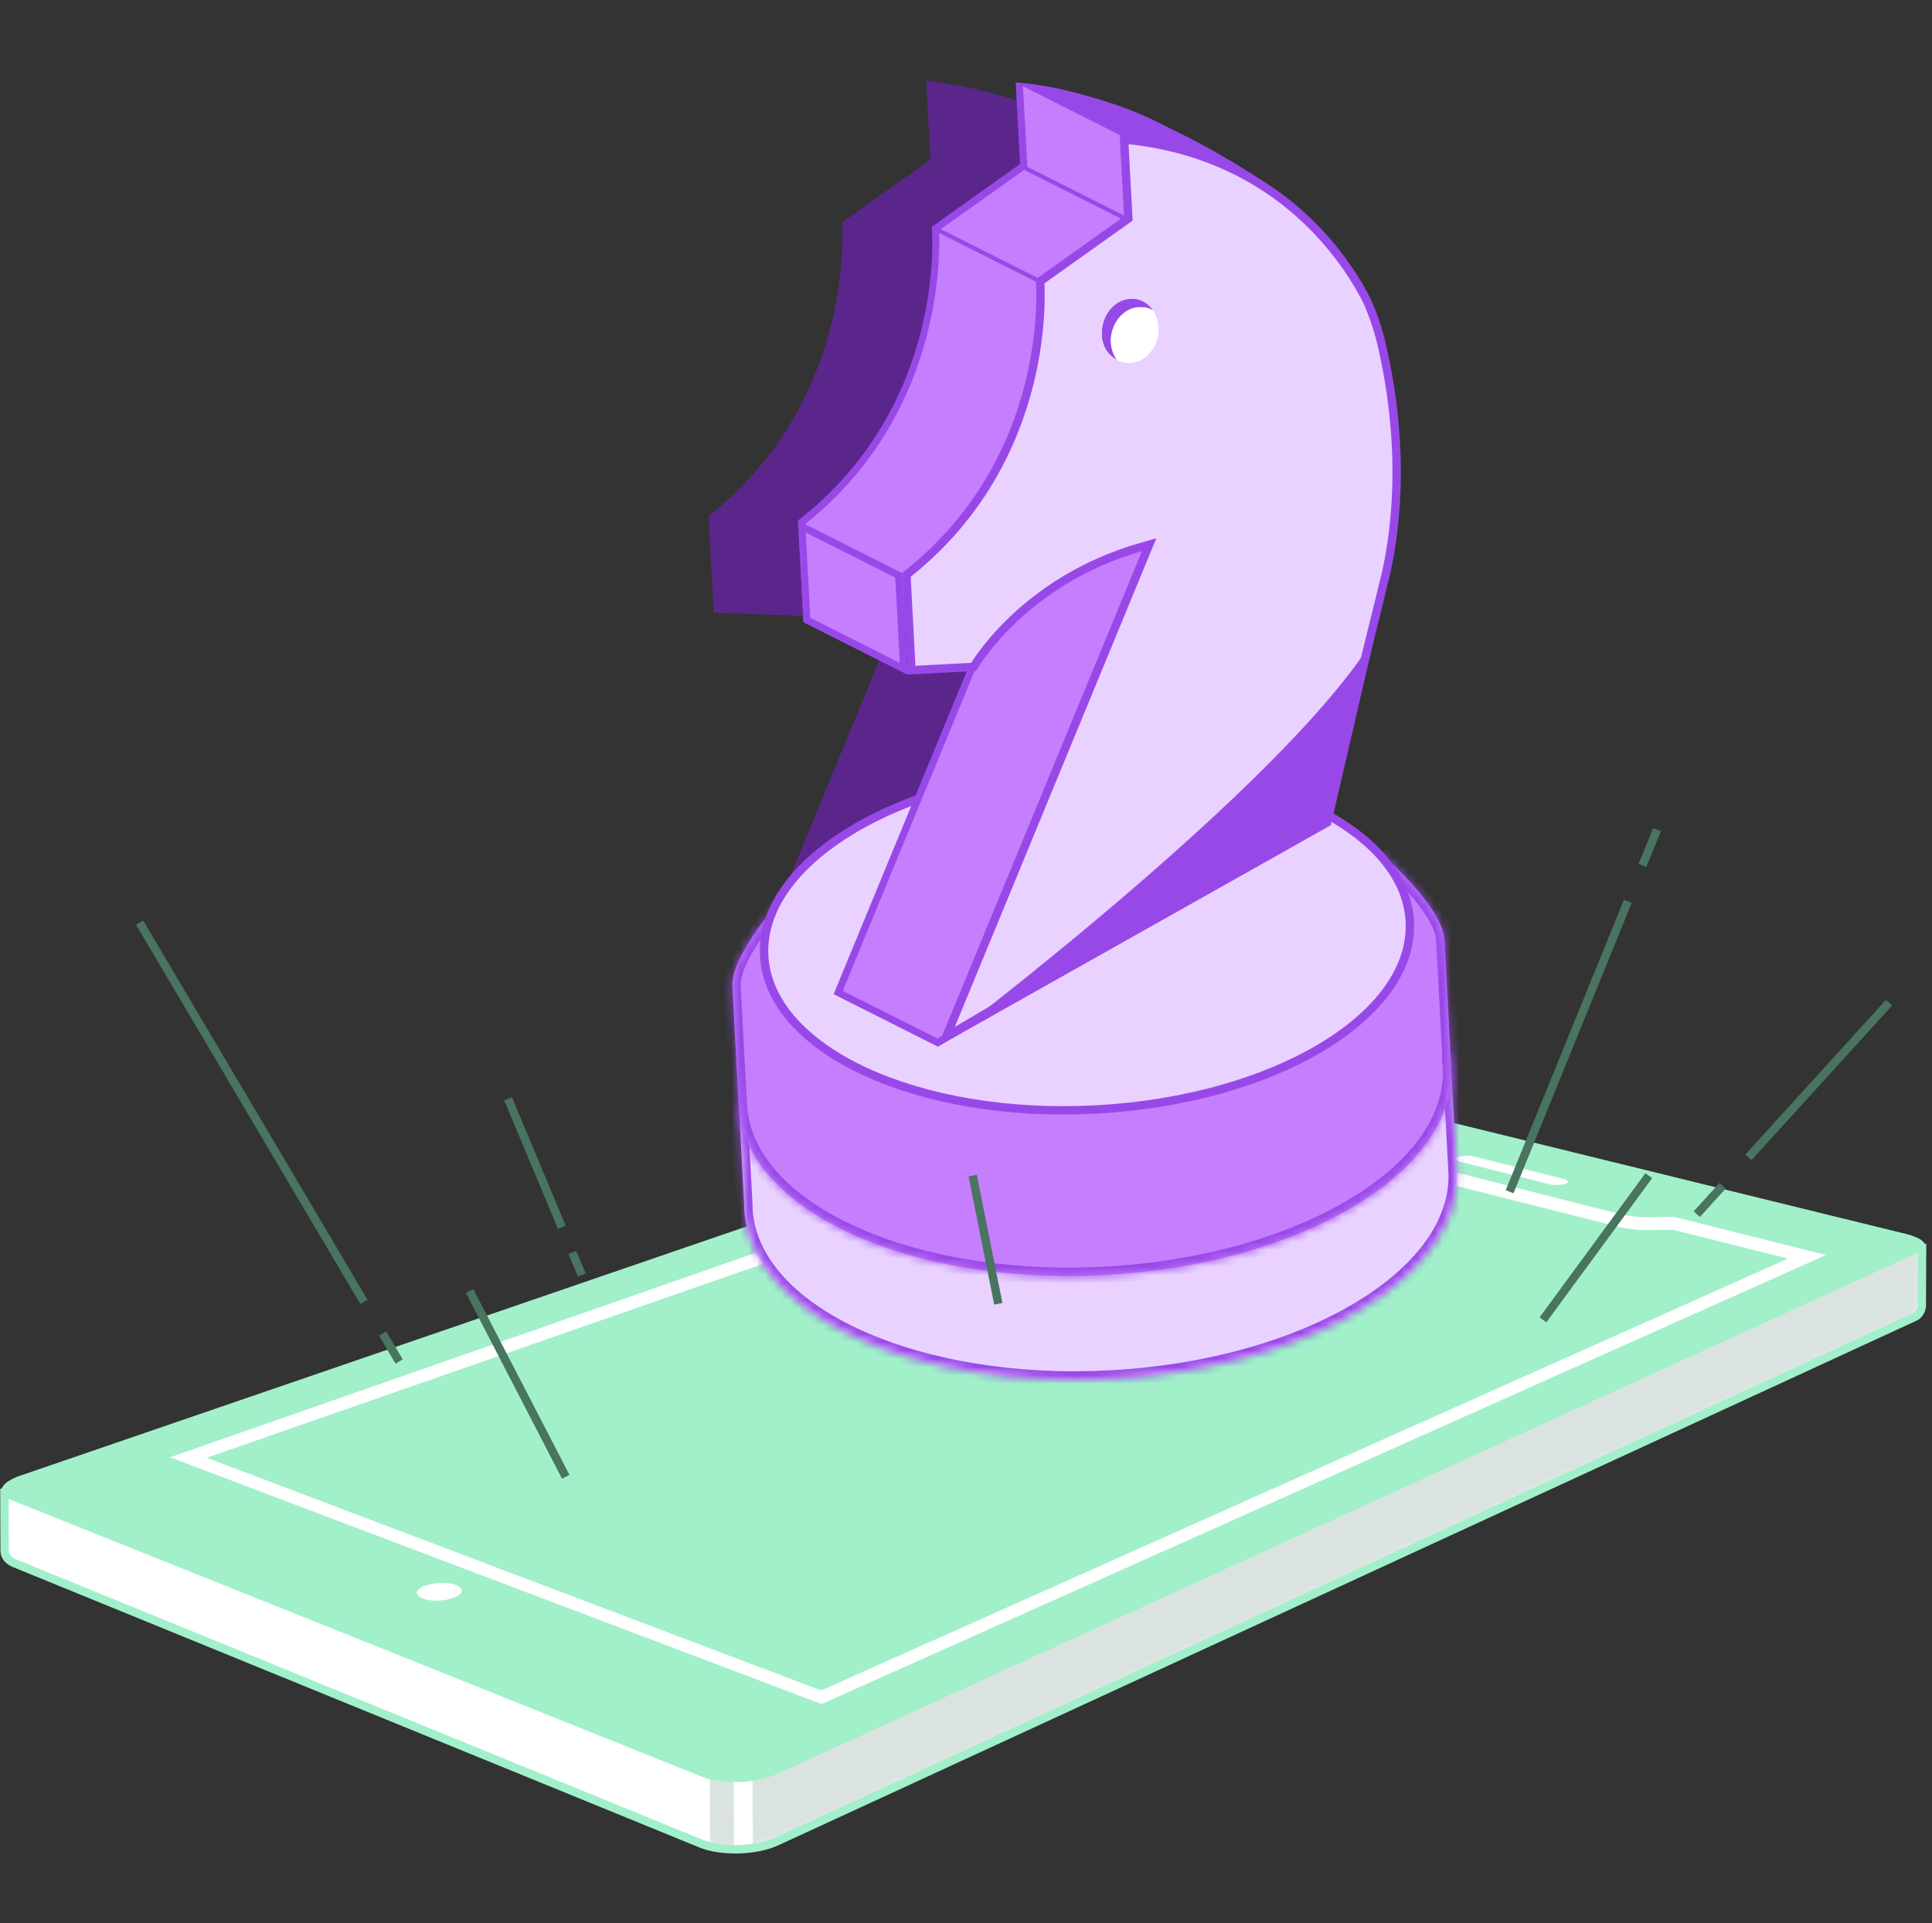 <svg width="231" height="230" viewBox="0 0 231 230" fill="none" xmlns="http://www.w3.org/2000/svg">
<rect x="0" y="0" width="231" height="230" fill="#333333" stroke="none"/>
<path d="M229.783 155.908L229.816 149.184L146.064 129.147L0.526 178.423L0.551 185.425C0.546 185.762 0.66 186.09 0.874 186.351C1.13 186.649 1.462 186.872 1.835 186.995L83.873 220.511C84.544 220.77 85.244 220.947 85.957 221.037C87.55 221.258 89.169 221.211 90.746 220.897C91.468 220.76 92.171 220.54 92.843 220.242L228.813 157.552C229.095 157.451 229.337 157.26 229.499 157.008C229.722 156.687 229.822 156.297 229.783 155.908Z" fill="white"/>
<mask id="mask0_7975_574" style="mask-type:luminance" maskUnits="userSpaceOnUse" x="0" y="129" width="230" height="93">
<path d="M229.783 155.908L229.816 149.184L146.064 129.147L0.526 178.423L0.551 185.425C0.546 185.762 0.66 186.09 0.874 186.351C1.13 186.649 1.462 186.872 1.835 186.995L83.873 220.511C84.544 220.77 85.244 220.947 85.957 221.037C87.55 221.258 89.169 221.211 90.746 220.897C91.468 220.76 92.171 220.54 92.843 220.242L228.813 157.552C229.095 157.451 229.337 157.26 229.499 157.008C229.722 156.687 229.822 156.297 229.783 155.908Z" fill="white"/>
</mask>
<g mask="url(#mask0_7975_574)">
<path opacity="0.2" d="M229.5 157.024C229.72 156.705 229.821 156.319 229.783 155.933L229.816 149.209L146.064 129.147L89.749 148.207L90.008 220.99C90.254 220.989 90.508 220.922 90.746 220.872C91.468 220.735 92.171 220.515 92.843 220.217L228.813 157.552C229.093 157.455 229.334 157.27 229.5 157.024Z" fill="#49745F"/>
<path opacity="0.2" d="M87.754 221.301L87.714 210.01L84.86 210.02L84.899 220.958C85.826 221.224 86.79 221.34 87.754 221.301Z" fill="#49745F"/>
</g>
<path d="M229.783 155.908L229.816 149.184L146.064 129.147L0.526 178.423L0.551 185.425C0.546 185.762 0.66 186.09 0.874 186.351C1.13 186.649 1.462 186.872 1.835 186.995L83.873 220.511C84.544 220.77 85.244 220.947 85.957 221.037C87.55 221.258 89.169 221.211 90.746 220.897C91.468 220.76 92.171 220.54 92.843 220.242L228.813 157.552C229.095 157.451 229.337 157.26 229.499 157.008C229.722 156.687 229.822 156.297 229.783 155.908Z" stroke="#A1F0CA" stroke-miterlimit="10"/>
<path d="M186.917 140.981L176.19 138.305C176.032 138.264 175.87 138.237 175.706 138.225C175.534 138.225 175.354 138.226 175.182 138.227C175.017 138.232 174.853 138.246 174.69 138.269C174.553 138.291 174.419 138.324 174.288 138.369C174.198 138.397 174.116 138.448 174.051 138.518C174.038 138.542 174.031 138.568 174.032 138.596C174.032 138.623 174.039 138.65 174.052 138.673C174.09 138.743 174.151 138.797 174.224 138.829C174.338 138.89 174.459 138.934 174.586 138.959L185.313 141.659C185.478 141.695 185.645 141.722 185.813 141.739L186.346 141.737C186.514 141.729 186.68 141.712 186.846 141.686C186.983 141.667 187.117 141.633 187.247 141.587C187.334 141.555 187.412 141.504 187.477 141.438C187.492 141.413 187.5 141.385 187.5 141.356C187.499 141.327 187.491 141.299 187.476 141.274C187.432 141.204 187.369 141.147 187.295 141.111C187.177 141.055 187.053 141.011 186.926 140.981" fill="white"/>
<path d="M218.348 150.127L200.25 145.583L197.29 145.593C196.962 145.594 196.642 145.596 196.323 145.597C196.003 145.598 195.683 145.558 195.379 145.518C195.076 145.478 194.764 145.438 194.469 145.39C194.173 145.342 193.902 145.277 193.648 145.213L162.091 137.232L161.45 137.037C161.253 136.964 161.081 136.891 160.925 136.818C160.787 136.747 160.655 136.665 160.53 136.573C160.436 136.502 160.353 136.416 160.283 136.32L159.649 135.404L143.448 131.362L20.33 174.285L98.237 203.797L218.348 150.127Z" fill="#A1F0CA" stroke="white" stroke-width="3" stroke-miterlimit="10"/>
<path d="M230.052 148.634C229.849 148.386 229.589 148.19 229.296 148.062C228.848 147.846 228.377 147.683 227.892 147.575L148.865 128.177C148.368 128.06 147.863 127.977 147.355 127.928C146.81 127.883 146.262 127.865 145.715 127.877C145.183 127.885 144.651 127.928 144.125 128.006C143.668 128.068 143.219 128.171 142.781 128.314L2.405 176.489C1.887 176.655 1.394 176.892 0.94 177.191C0.632 177.371 0.386 177.641 0.237 177.964C0.185 178.088 0.167 178.223 0.184 178.355C0.202 178.488 0.255 178.613 0.338 178.719C0.59 179.02 0.92 179.246 1.292 179.371L83.852 212.459C84.523 212.721 85.223 212.9 85.937 212.993C87.53 213.214 89.148 213.167 90.725 212.853C91.447 212.716 92.151 212.496 92.822 212.197L229.433 149.751C229.717 149.645 229.96 149.452 230.128 149.199C230.167 149.107 230.181 149.006 230.168 148.906C230.154 148.807 230.114 148.712 230.052 148.634ZM98.229 203.798L20.33 174.285L143.439 131.296L159.641 135.338L160.275 136.255C160.344 136.351 160.428 136.436 160.522 136.508C160.647 136.6 160.779 136.681 160.917 136.752C161.073 136.826 161.245 136.899 161.442 136.972L162.082 137.166L193.624 145.18C193.886 145.245 194.165 145.309 194.444 145.358C194.723 145.406 195.043 145.454 195.355 145.486C195.667 145.517 195.978 145.549 196.298 145.564C196.618 145.58 196.938 145.562 197.266 145.561L200.226 145.55L218.323 150.094L98.229 203.798ZM174.043 138.493C174.107 138.424 174.189 138.373 174.28 138.345C174.411 138.3 174.545 138.267 174.681 138.245C174.844 138.222 175.009 138.208 175.173 138.202C175.345 138.202 175.526 138.201 175.698 138.2C175.861 138.213 176.023 138.24 176.182 138.281L186.909 140.957C187.036 140.987 187.16 141.03 187.279 141.086C187.353 141.123 187.416 141.179 187.46 141.25C187.475 141.274 187.483 141.303 187.483 141.332C187.483 141.361 187.475 141.389 187.46 141.414C187.396 141.48 187.318 141.531 187.231 141.562C187.101 141.609 186.966 141.642 186.83 141.662C186.664 141.688 186.497 141.705 186.33 141.713L185.797 141.715C185.628 141.698 185.461 141.671 185.296 141.635L174.569 138.934C174.443 138.909 174.321 138.865 174.208 138.804C174.135 138.773 174.074 138.718 174.035 138.649C174.025 138.624 174.02 138.596 174.023 138.569C174.026 138.542 174.035 138.516 174.051 138.493L174.043 138.493ZM54.935 190.693C54.744 190.847 54.528 190.97 54.297 191.056C53.997 191.169 53.687 191.252 53.371 191.305C53.034 191.371 52.691 191.407 52.347 191.415C52.013 191.426 51.678 191.41 51.346 191.37C51.066 191.329 50.791 191.259 50.526 191.159C50.325 191.088 50.143 190.974 49.991 190.825C49.943 190.774 49.906 190.714 49.883 190.647C49.86 190.581 49.852 190.51 49.859 190.44C49.899 190.281 49.994 190.141 50.128 190.046C50.318 189.888 50.534 189.765 50.766 189.683C51.066 189.569 51.376 189.486 51.692 189.433C52.028 189.374 52.367 189.34 52.708 189.331C53.04 189.321 53.372 189.337 53.701 189.377C53.981 189.415 54.256 189.483 54.522 189.579C54.722 189.645 54.905 189.757 55.056 189.905C55.108 189.953 55.149 190.013 55.173 190.08C55.198 190.147 55.206 190.219 55.196 190.29C55.162 190.452 55.069 190.595 54.935 190.693Z" fill="#A1F0CA"/>
<path d="M54.513 189.579C54.248 189.482 53.972 189.415 53.692 189.377C53.363 189.336 53.032 189.321 52.7 189.331C52.359 189.34 52.019 189.374 51.684 189.433C51.368 189.486 51.058 189.569 50.758 189.682C50.525 189.765 50.309 189.887 50.12 190.045C49.986 190.141 49.89 190.28 49.85 190.44C49.843 190.51 49.851 190.581 49.874 190.647C49.897 190.713 49.934 190.774 49.983 190.825C50.135 190.974 50.317 191.088 50.517 191.159C50.782 191.259 51.057 191.329 51.338 191.369C51.67 191.41 52.004 191.425 52.339 191.415C52.682 191.407 53.025 191.37 53.363 191.305C53.679 191.252 53.989 191.169 54.289 191.055C54.52 190.97 54.735 190.847 54.927 190.692C55.058 190.593 55.148 190.45 55.18 190.29C55.189 190.219 55.181 190.147 55.157 190.08C55.132 190.013 55.092 189.953 55.039 189.905C54.888 189.757 54.706 189.645 54.505 189.579" fill="white"/>
<mask id="path-10-inside-1_7975_574" fill="white">
<path fill-rule="evenodd" clip-rule="evenodd" d="M174.172 140.045C174.84 152.5 156.312 163.62 132.79 164.881C109.752 166.116 90.467 157.438 89.054 145.379L89.047 145.378L89.04 145.257C89.017 145.043 89 144.829 88.989 144.613C88.977 144.398 88.971 144.182 88.971 143.968L88.341 132.215L91.865 135.656C97.896 127.215 112.728 120.723 130.371 119.777C146.778 118.897 161.283 123.046 168.782 129.863C171.178 127.866 173.421 126.049 173.421 126.049L174.171 140.029C174.171 140.034 174.172 140.04 174.172 140.045Z"/>
</mask>
<path fill-rule="evenodd" clip-rule="evenodd" d="M174.172 140.045C174.84 152.5 156.312 163.62 132.79 164.881C109.752 166.116 90.467 157.438 89.054 145.379L89.047 145.378L89.04 145.257C89.017 145.043 89 144.829 88.989 144.613C88.977 144.398 88.971 144.182 88.971 143.968L88.341 132.215L91.865 135.656C97.896 127.215 112.728 120.723 130.371 119.777C146.778 118.897 161.283 123.046 168.782 129.863C171.178 127.866 173.421 126.049 173.421 126.049L174.171 140.029C174.171 140.034 174.172 140.04 174.172 140.045Z" fill="#E9D2FF"/>
<path d="M89.054 145.379L90.047 145.263L89.951 144.441L89.126 144.382L89.054 145.379ZM89.047 145.378L88.048 145.432L88.096 146.313L88.975 146.376L89.047 145.378ZM89.04 145.257L90.039 145.203L90.037 145.177L90.035 145.15L89.04 145.257ZM88.971 143.968L89.971 143.967L89.971 143.941L89.97 143.914L88.971 143.968ZM88.341 132.215L89.04 131.499L87.205 129.708L87.342 132.268L88.341 132.215ZM91.865 135.656L91.166 136.371L92 137.186L92.678 136.237L91.865 135.656ZM168.782 129.863L168.11 130.603L168.754 131.189L169.423 130.631L168.782 129.863ZM173.421 126.049L174.42 125.996L174.315 124.038L172.792 125.272L173.421 126.049ZM132.843 165.88C144.734 165.242 155.412 162.112 163.067 157.518C170.678 152.95 175.534 146.771 175.17 139.991L173.173 140.098C173.478 145.774 169.404 151.382 162.038 155.803C154.715 160.198 144.368 163.259 132.736 163.882L132.843 165.88ZM88.061 145.495C88.828 152.046 94.401 157.45 102.404 161.028C110.453 164.627 121.197 166.504 132.843 165.88L132.736 163.882C121.345 164.493 110.928 162.649 103.221 159.203C95.469 155.736 90.693 150.771 90.047 145.263L88.061 145.495ZM89.126 144.382L89.119 144.381L88.975 146.376L88.982 146.376L89.126 144.382ZM90.045 145.325L90.039 145.203L88.042 145.31L88.048 145.432L90.045 145.325ZM87.99 144.667C88.003 144.9 88.021 145.132 88.046 145.363L90.035 145.15C90.014 144.954 89.998 144.757 89.987 144.56L87.99 144.667ZM87.971 143.968C87.971 144.201 87.978 144.433 87.99 144.667L89.987 144.56C89.977 144.362 89.971 144.164 89.971 143.967L87.971 143.968ZM89.97 143.914L89.34 132.161L87.342 132.268L87.973 144.021L89.97 143.914ZM87.642 132.93L91.166 136.371L92.563 134.94L89.04 131.499L87.642 132.93ZM130.317 118.778C121.393 119.257 113.16 121.138 106.377 123.984C99.607 126.823 94.211 130.652 91.051 135.075L92.678 136.237C95.549 132.219 100.585 128.581 107.15 125.828C113.701 123.08 121.706 121.243 130.424 120.776L130.317 118.778ZM169.455 129.123C161.681 122.056 146.867 117.891 130.317 118.778L130.424 120.776C146.69 119.903 160.884 124.035 168.11 130.603L169.455 129.123ZM173.421 126.049C172.792 125.272 172.792 125.272 172.792 125.272C172.792 125.272 172.792 125.272 172.792 125.272C172.792 125.272 172.792 125.272 172.791 125.272C172.791 125.273 172.791 125.273 172.79 125.273C172.789 125.274 172.787 125.276 172.785 125.277C172.781 125.281 172.774 125.286 172.766 125.293C172.749 125.307 172.723 125.328 172.69 125.355C172.624 125.408 172.526 125.487 172.402 125.588C172.154 125.791 171.798 126.081 171.367 126.433C170.505 127.138 169.343 128.094 168.142 129.095L169.423 130.631C170.617 129.635 171.775 128.684 172.633 127.981C173.063 127.63 173.417 127.341 173.664 127.14C173.788 127.039 173.885 126.961 173.95 126.907C173.983 126.881 174.008 126.86 174.025 126.847C174.034 126.84 174.04 126.835 174.044 126.831C174.046 126.83 174.048 126.828 174.049 126.827C174.05 126.827 174.05 126.827 174.05 126.826C174.05 126.826 174.051 126.826 174.051 126.826C174.051 126.826 174.051 126.826 174.051 126.826C174.051 126.826 174.051 126.826 173.421 126.049ZM175.17 139.976L174.42 125.996L172.423 126.103L173.172 140.083L175.17 139.976ZM175.17 139.991C175.17 139.988 175.17 139.985 175.17 139.983C175.17 139.98 175.17 139.978 175.17 139.976L173.172 140.083C173.173 140.086 173.173 140.089 173.173 140.091C173.173 140.094 173.173 140.096 173.173 140.098L175.17 139.991Z" fill="#9948E8" mask="url(#path-10-inside-1_7975_574)"/>
<path d="M89.059 117.964L113.672 58.243L112.832 58.493C100.06 62.163 97.191 71.681 96.718 73.684L85.331 73.272L84.712 61.724C101.429 48.563 100.843 29.031 100.695 26.6L111.248 19.092L110.74 9.619C139.456 13.349 140.913 30.976 140.923 31.146C144.938 46.196 141.845 62.992 141.804 63.165L120.406 112.531L100.95 123.962L89.06 117.981L89.059 117.964Z" fill="#5A268B"/>
<mask id="path-13-inside-2_7975_574" fill="white">
<path fill-rule="evenodd" clip-rule="evenodd" d="M165.211 102.149L165.214 102.151L164.23 102.304C162.317 102.594 160.904 104.256 160.957 106.197L161.109 112.815C153.107 108.861 141.935 106.724 129.706 107.379C117.469 108.036 106.584 111.36 99.05 116.152L98.58 110.583C98.425 108.647 96.843 107.146 94.91 107.062L93.915 107.016L93.918 107.013L93.884 107.014L93.915 107.016C93.755 107.187 87.351 114.083 87.56 117.98L88.295 131.671C88.298 131.738 88.303 131.804 88.31 131.87C88.313 131.985 88.318 132.1 88.324 132.215C88.992 144.671 108.602 153.745 132.125 152.483C155.647 151.222 174.175 140.102 173.507 127.647C173.49 127.334 173.461 127.022 173.421 126.713C173.445 126.499 173.451 126.284 173.439 126.064L172.705 112.373C172.496 108.476 165.392 102.305 165.214 102.151L165.245 102.147L165.211 102.149Z"/>
</mask>
<path fill-rule="evenodd" clip-rule="evenodd" d="M165.211 102.149L165.214 102.151L164.23 102.304C162.317 102.594 160.904 104.256 160.957 106.197L161.109 112.815C153.107 108.861 141.935 106.724 129.706 107.379C117.469 108.036 106.584 111.36 99.05 116.152L98.58 110.583C98.425 108.647 96.843 107.146 94.91 107.062L93.915 107.016L93.918 107.013L93.884 107.014L93.915 107.016C93.755 107.187 87.351 114.083 87.56 117.98L88.295 131.671C88.298 131.738 88.303 131.804 88.31 131.87C88.313 131.985 88.318 132.1 88.324 132.215C88.992 144.671 108.602 153.745 132.125 152.483C155.647 151.222 174.175 140.102 173.507 127.647C173.49 127.334 173.461 127.022 173.421 126.713C173.445 126.499 173.451 126.284 173.439 126.064L172.705 112.373C172.496 108.476 165.392 102.305 165.214 102.151L165.245 102.147L165.211 102.149Z" fill="#C57EFD"/>
<path d="M165.211 102.149L165.158 101.15L162.681 101.283L164.557 102.905L165.211 102.149ZM164.23 102.304L164.38 103.292L164.382 103.292L164.23 102.304ZM160.957 106.197L161.957 106.174L161.957 106.17L160.957 106.197ZM161.109 112.815L160.666 113.712L162.147 114.444L162.109 112.792L161.109 112.815ZM99.05 116.152L98.054 116.236L98.192 117.882L99.587 116.995L99.05 116.152ZM98.58 110.583L97.584 110.663L97.584 110.667L98.58 110.583ZM94.91 107.062L94.864 108.061L94.867 108.061L94.91 107.062ZM93.918 107.013L94.649 107.695L96.343 105.881L93.864 106.014L93.918 107.013ZM93.884 107.014L93.83 106.016L93.838 108.013L93.884 107.014ZM87.56 117.98L86.562 118.033L87.56 117.98ZM88.295 131.671L89.293 131.617L88.295 131.671ZM88.31 131.87L89.31 131.844L89.309 131.806L89.305 131.767L88.31 131.87ZM173.421 126.713L172.427 126.602L172.413 126.723L172.429 126.843L173.421 126.713ZM173.439 126.064L172.441 126.118L173.439 126.064ZM172.705 112.373L173.703 112.319L172.705 112.373ZM165.245 102.147L165.398 103.135L165.192 101.148L165.245 102.147ZM165.869 101.395L165.865 101.392L164.557 102.905L164.56 102.908L165.869 101.395ZM165.062 101.163L164.077 101.315L164.382 103.292L165.367 103.14L165.062 101.163ZM164.08 101.315C161.675 101.68 159.891 103.771 159.958 106.225L161.957 106.17C161.918 104.74 162.959 103.508 164.38 103.292L164.08 101.315ZM159.957 106.22L160.11 112.838L162.109 112.792L161.957 106.174L159.957 106.22ZM161.552 111.919C153.365 107.873 142.015 105.718 129.652 106.381L129.76 108.378C141.856 107.729 152.849 109.849 160.666 113.712L161.552 111.919ZM129.652 106.381C117.283 107.044 106.222 110.405 98.513 115.308L99.587 116.995C106.946 112.314 117.656 109.027 129.76 108.378L129.652 106.381ZM100.047 116.068L99.577 110.499L97.584 110.667L98.054 116.236L100.047 116.068ZM99.577 110.503C99.381 108.057 97.383 106.168 94.954 106.063L94.867 108.061C96.303 108.123 97.469 109.237 97.584 110.663L99.577 110.503ZM94.956 106.063L93.961 106.017L93.869 108.015L94.864 108.061L94.956 106.063ZM94.646 107.698L94.649 107.695L93.187 106.33L93.184 106.333L94.646 107.698ZM93.864 106.014L93.83 106.016L93.937 108.013L93.971 108.011L93.864 106.014ZM93.838 108.013L93.869 108.015L93.961 106.017L93.93 106.016L93.838 108.013ZM93.183 106.334C93.092 106.432 91.417 108.235 89.786 110.52C88.97 111.661 88.149 112.946 87.541 114.215C86.945 115.459 86.496 116.806 86.562 118.033L88.559 117.926C88.52 117.206 88.794 116.229 89.344 115.079C89.883 113.954 90.633 112.773 91.413 111.682C92.971 109.501 94.578 107.771 94.646 107.698L93.183 106.334ZM86.562 118.033L87.296 131.724L89.293 131.617L88.559 117.926L86.562 118.033ZM87.296 131.724C87.3 131.808 87.307 131.89 87.316 131.973L89.305 131.767C89.3 131.718 89.296 131.668 89.293 131.617L87.296 131.724ZM87.311 131.895C87.314 132.019 87.319 132.144 87.325 132.269L89.322 132.162C89.317 132.056 89.312 131.95 89.31 131.844L87.311 131.895ZM87.325 132.269C87.689 139.049 93.178 144.673 101.234 148.401C109.336 152.15 120.287 154.12 132.178 153.482L132.071 151.485C120.44 152.109 109.825 150.172 102.074 146.586C94.277 142.978 89.627 137.837 89.322 132.162L87.325 132.269ZM132.178 153.482C144.069 152.844 154.747 149.714 162.402 145.12C170.013 140.552 174.869 134.373 174.506 127.594L172.508 127.701C172.813 133.376 168.739 138.985 161.373 143.406C154.05 147.8 143.703 150.861 132.071 151.485L132.178 153.482ZM174.506 127.594C174.487 127.254 174.456 126.918 174.412 126.583L172.429 126.843C172.467 127.127 172.493 127.413 172.508 127.701L174.506 127.594ZM174.415 126.825C174.445 126.555 174.452 126.285 174.438 126.01L172.441 126.118C172.449 126.284 172.445 126.444 172.427 126.602L174.415 126.825ZM174.438 126.01L173.703 112.319L171.706 112.426L172.441 126.118L174.438 126.01ZM173.703 112.319C173.638 111.092 173.048 109.801 172.322 108.627C171.582 107.431 170.627 106.241 169.695 105.193C167.828 103.097 165.97 101.483 165.869 101.395L164.56 102.908C164.636 102.973 166.419 104.522 168.201 106.523C169.093 107.525 169.965 108.619 170.621 109.679C171.291 110.764 171.668 111.706 171.706 112.426L173.703 112.319ZM165.093 101.158L165.062 101.163L165.367 103.14L165.398 103.135L165.093 101.158ZM165.265 103.147L165.299 103.145L165.192 101.148L165.158 101.15L165.265 103.147Z" fill="#9948E8" mask="url(#path-13-inside-2_7975_574)"/>
<path d="M131.063 132.686C152.377 131.543 169.165 121.464 168.559 110.173C167.954 98.883 150.184 90.657 128.87 91.8C107.556 92.943 90.768 103.022 91.374 114.312C91.979 125.603 109.749 133.829 131.063 132.686Z" fill="#E9D2FF" stroke="#9948E8" stroke-miterlimit="10"/>
<path d="M100.192 118.7L124.806 58.979L123.966 59.229C111.193 62.899 108.325 72.416 107.852 74.42L96.465 74.008L95.845 62.459C112.563 49.299 111.976 29.767 111.829 27.336L122.382 19.828L121.874 10.355C150.59 14.085 152.047 31.712 152.056 31.882C156.072 46.932 152.979 63.728 152.937 63.901L131.54 113.267L112.084 124.698L100.193 118.717L100.192 118.7Z" fill="#C57EFD"/>
<path d="M122.327 10.843C150.16 14.655 151.576 31.192 151.631 31.905L151.636 31.99L151.657 32.074C155.479 46.367 152.788 62.391 152.536 63.735L131.216 112.961L112.092 124.203L100.762 118.5L124.893 59.964L125.573 58.324L123.875 58.808C111.338 62.414 108.215 71.314 107.538 73.977L96.886 73.593L96.3 62.657C112.536 49.745 112.427 30.852 112.284 27.551L122.46 20.319L122.838 20.043L122.344 10.842M121.439 9.867L121.961 19.612L111.408 27.12C111.408 27.12 113.411 48.248 95.424 62.244L96.076 74.404L108.216 74.845C108.216 74.845 109.974 63.698 124.107 59.631L99.674 118.899L112.127 125.173L131.897 113.555L153.368 63.98C153.368 63.98 156.558 47.094 152.482 31.86C152.482 31.86 151.364 13.55 121.422 9.868L121.439 9.867Z" fill="#9948E8"/>
<path d="M121.422 9.868L133.875 16.142L150.45 21.325C150.45 21.325 135.07 10.739 121.422 9.868Z" fill="#9948E8"/>
<path d="M122.409 20.015L134.862 26.289" stroke="#9948E8" stroke-width="0.5" stroke-miterlimit="10" stroke-linecap="round"/>
<path d="M123.827 33.395L112.356 27.614" stroke="#9948E8" stroke-width="0.5" stroke-miterlimit="10" stroke-linecap="round"/>
<path d="M134.687 26.295L134.911 26.136L134.896 25.861L134.404 16.686C151.998 18.351 160.212 29.916 163.158 35.422C163.93 36.883 164.727 39.218 165.117 40.858L165.117 40.858C168.325 54.287 166.716 64.939 165.384 69.917C165.353 70.005 165.336 70.087 165.323 70.152C165.317 70.185 165.312 70.21 165.308 70.231C165.303 70.261 165.299 70.284 165.292 70.312C165.292 70.314 165.292 70.315 165.292 70.316L158.643 97.258L113.139 123.99L137.005 66.097L137.4 65.14L136.405 65.426C129.245 67.486 124.214 71.118 120.973 74.238C119.352 75.798 118.178 77.231 117.408 78.276C117.022 78.799 116.738 79.225 116.548 79.523C116.491 79.612 116.443 79.69 116.403 79.756L108.985 80.153L108.373 68.752C117.332 61.696 121.328 52.886 123.082 45.83C123.965 42.275 124.281 39.163 124.375 36.937C124.422 35.823 124.414 34.931 124.394 34.315C124.385 34.028 124.373 33.801 124.363 33.64L134.687 26.295Z" fill="#E9D2FF" stroke="#9948E8"/>
<path d="M122.346 11.199L122.299 10.315L124.631 11.486L124.43 12.196L122.73 11.673L122.346 11.199Z" fill="#C57EFD"/>
<path d="M96.472 74.145L95.873 62.971L107.449 68.797L108.048 79.971L96.472 74.145Z" fill="#C57EFD"/>
<path d="M96.338 63.679L107.037 69.075L107.584 79.279L96.885 73.883L96.338 63.679ZM95.408 62.262L96.06 74.422L108.513 80.696L107.861 68.536L95.408 62.262Z" fill="#9948E8"/>
<path d="M132.699 39.419C133.263 37.529 135.026 36.36 136.622 36.838C136.813 36.896 136.988 36.971 137.163 37.064C136.817 36.657 136.39 36.338 135.87 36.179C134.257 35.702 132.51 36.853 131.947 38.76C131.456 40.424 132.041 42.115 133.291 42.815C132.58 41.967 132.323 40.684 132.698 39.402L132.699 39.419Z" fill="#592587"/>
<path d="M137.757 40.496C138.132 39.214 137.858 37.932 137.164 37.082C136.989 36.989 136.814 36.913 136.623 36.855C135.01 36.379 133.263 37.53 132.7 39.437C132.325 40.719 132.598 42.001 133.293 42.85C133.468 42.943 133.643 43.019 133.834 43.077C135.446 43.553 137.193 42.402 137.757 40.496Z" fill="white"/>
<path d="M112.11 125.174C112.11 125.174 153.726 93.878 164.332 76.219L159.121 98.689L112.093 125.175L112.11 125.174Z" fill="#9948E8"/>
<path d="M132.927 39.85C133.361 37.763 135.181 36.386 137.011 36.766C137.305 36.835 137.566 36.941 137.83 37.08C137.369 36.44 136.729 35.962 135.935 35.8C134.106 35.421 132.285 36.797 131.851 38.885C131.484 40.627 132.223 42.31 133.541 43.024C132.932 42.17 132.666 41.024 132.91 39.851L132.927 39.85Z" fill="#9948E8"/>
<path d="M138.445 40.271C138.688 39.081 138.422 37.935 137.814 37.098C137.567 36.958 137.288 36.837 136.995 36.784C135.166 36.404 133.345 37.781 132.911 39.868C132.668 41.058 132.934 42.204 133.542 43.041C133.789 43.182 134.068 43.303 134.361 43.355C136.19 43.735 138.011 42.358 138.445 40.271Z" fill="white"/>
<path d="M45.746 159.484L47.724 162.831" stroke="#49745F" stroke-miterlimit="10"/>
<path d="M16.693 110.345L43.514 155.702" stroke="#49745F" stroke-miterlimit="10"/>
<path d="M68.433 149.791L69.56 152.487" stroke="#49745F" stroke-miterlimit="10"/>
<path d="M60.751 131.413L67.174 146.776" stroke="#49745F" stroke-miterlimit="10"/>
<path d="M194.63 107.801L180.497 142.524" stroke="#49745F" stroke-miterlimit="10"/>
<path d="M198.121 99.234L196.372 103.514" stroke="#49745F" stroke-miterlimit="10"/>
<path d="M205.962 141.812L202.878 145.206" stroke="#49745F" stroke-miterlimit="10"/>
<path d="M225.86 119.921L209.045 138.417" stroke="#49745F" stroke-miterlimit="10"/>
<path d="M56.152 154.402L67.644 176.617" stroke="#49745F" stroke-miterlimit="10"/>
<path d="M197.132 140.608L184.486 157.845" stroke="#49745F" stroke-miterlimit="10"/>
<path d="M116.3 140.608L119.363 155.93" stroke="#49745F" stroke-miterlimit="10"/>
</svg>
